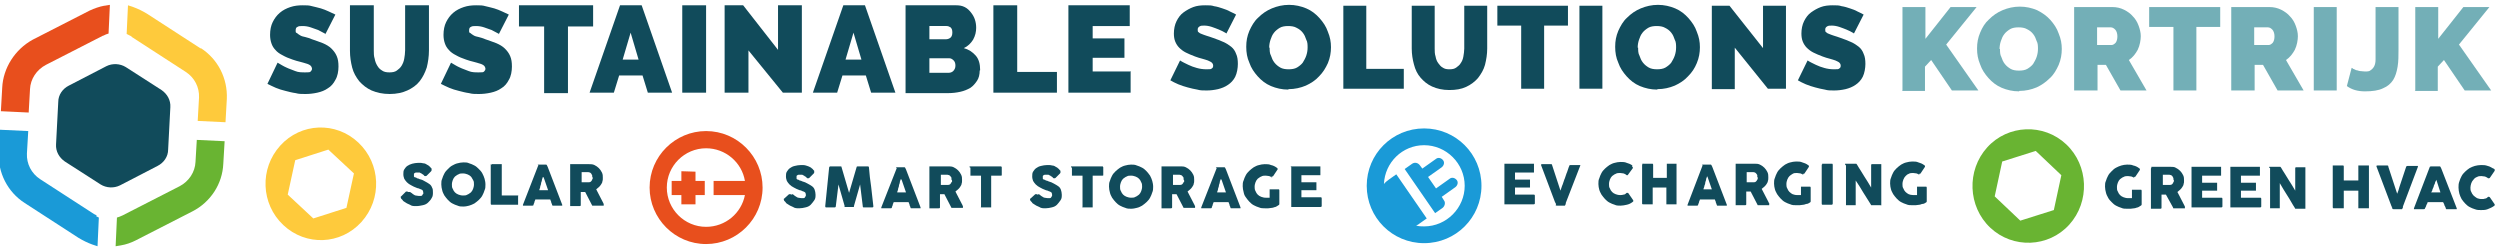 <?xml version="1.0" encoding="UTF-8"?>
<svg id="Laag_1" xmlns="http://www.w3.org/2000/svg" version="1.1" viewBox="0 0 566.5 56.5">
  <!-- Generator: Adobe Illustrator 29.5.0, SVG Export Plug-In . SVG Version: 2.1.0 Build 137)  -->
  <defs>
    <style>
      .st0 {
        fill: #feca3c;
      }

      .st1 {
        fill: #69b432;
      }

      .st2 {
        fill: #1a9ad7;
      }

      .st3 {
        fill: #73afb7;
      }

      .st4 {
        fill: #e84f1d;
      }

      .st5 {
        fill: #114b5b;
      }
    </style>
  </defs>
  <g>
    <path class="st5" d="M73.8,7.7c-.6-.3-1.1-.6-1.7-.9-.5-.2-1.1-.4-1.7-.6-.6-.2-1.2-.3-1.8-.3s-.9,0-1.2.2c-.3.1-.4.4-.4.8s0,.5.3.6c.2.2.4.3.7.5s.7.3,1.2.4c.5.1,1,.3,1.5.5.9.3,1.7.6,2.5.9.7.3,1.4.7,1.9,1.2.5.5.9,1,1.2,1.7.3.7.4,1.4.4,2.4s-.2,2.2-.7,3c-.4.8-1,1.5-1.7,1.9-.7.5-1.5.8-2.4,1s-1.8.3-2.7.3-1.5,0-2.2-.2c-.8-.1-1.5-.3-2.3-.5-.8-.2-1.5-.4-2.2-.7s-1.3-.6-1.9-.9l2.3-4.8c.7.4,1.3.8,2,1.1.6.3,1.3.5,2,.8s1.5.3,2.3.3,1,0,1.2-.2c.2-.2.3-.4.3-.6s-.1-.5-.3-.7c-.2-.2-.6-.4-1-.5-.4-.1-.9-.3-1.4-.4-.5-.1-1.1-.3-1.7-.5-.9-.3-1.6-.6-2.3-1-.6-.3-1.2-.7-1.6-1.2-.4-.4-.7-.9-.9-1.5-.2-.6-.3-1.2-.3-1.9,0-1.1.2-2.1.6-2.9.4-.8.9-1.5,1.6-2.1.7-.6,1.5-1,2.4-1.3.9-.3,1.8-.4,2.8-.4s1.4,0,2.1.2,1.4.3,2,.5c.6.2,1.2.4,1.8.7.6.3,1.1.5,1.5.7l-2.3,4.5Z"/>
    <path class="st5" d="M88.3,16.4c.6,0,1.2-.1,1.6-.4.4-.3.8-.6,1.1-1.1.3-.5.5-1,.6-1.6.1-.6.2-1.2.2-1.9V1.2h5.4v10.2c0,1.4-.2,2.7-.5,3.9-.4,1.2-.9,2.2-1.6,3.1-.7.9-1.7,1.6-2.8,2.1-1.1.5-2.4.8-4,.8s-2.9-.3-4.1-.8c-1.1-.5-2-1.2-2.8-2.1-.7-.9-1.3-1.9-1.6-3.1-.3-1.2-.5-2.4-.5-3.8V1.2h5.4v10.2c0,.7,0,1.3.2,1.9.1.6.3,1.1.6,1.6.3.5.6.8,1.1,1.1.4.3,1,.4,1.6.4Z"/>
    <path class="st5" d="M113.1,7.7c-.6-.3-1.1-.6-1.7-.9-.5-.2-1.1-.4-1.7-.6-.6-.2-1.2-.3-1.8-.3s-.9,0-1.2.2c-.3.1-.4.4-.4.8s0,.5.3.6c.2.2.4.3.7.5s.7.3,1.2.4c.5.1,1,.3,1.5.5.9.3,1.7.6,2.5.9.7.3,1.4.7,1.9,1.2.5.5.9,1,1.2,1.7s.4,1.4.4,2.4-.2,2.2-.7,3c-.4.8-1,1.5-1.7,1.9-.7.5-1.5.8-2.4,1s-1.8.3-2.7.3-1.5,0-2.2-.2c-.8-.1-1.5-.3-2.3-.5-.8-.2-1.5-.4-2.2-.7s-1.3-.6-1.9-.9l2.3-4.8c.7.4,1.3.8,2,1.1.6.3,1.3.5,2,.8s1.5.3,2.3.3,1,0,1.2-.2c.2-.2.3-.4.3-.6s-.1-.5-.3-.7c-.2-.2-.6-.4-1-.5-.4-.1-.9-.3-1.4-.4-.5-.1-1.1-.3-1.7-.5-.9-.3-1.6-.6-2.3-1-.6-.3-1.2-.7-1.6-1.2-.4-.4-.7-.9-.9-1.5-.2-.6-.3-1.2-.3-1.9,0-1.1.2-2.1.6-2.9s.9-1.5,1.6-2.1c.7-.6,1.5-1,2.4-1.3.9-.3,1.8-.4,2.8-.4s1.4,0,2.1.2,1.4.3,2,.5c.6.2,1.2.4,1.8.7.6.3,1.1.5,1.5.7l-2.3,4.5Z"/>
    <path class="st5" d="M134.4,6h-5.7v15.1h-5.4V6h-5.7V1.2h16.8v4.7Z"/>
    <path class="st5" d="M140.4,1.2h5l6.9,19.8h-5.5l-1.2-3.9h-5.3l-1.2,3.9h-5.5l6.9-19.8ZM144.7,13.5l-1.8-6.1-1.8,6.1h3.6Z"/>
    <path class="st5" d="M154.6,21V1.2h5.4v19.8h-5.4Z"/>
    <path class="st5" d="M169.6,11.3v9.7h-5.4V1.2h4.2l7.9,10.1V1.2h5.4v19.8h-4.3l-7.9-9.7Z"/>
    <path class="st5" d="M191,1.2h5l6.9,19.8h-5.5l-1.2-3.9h-5.3l-1.2,3.9h-5.5l6.9-19.8ZM195.2,13.5l-1.8-6.1-1.8,6.1h3.6Z"/>
    <path class="st5" d="M222,16c0,.9-.2,1.7-.6,2.3-.4.6-.9,1.2-1.5,1.6-.7.4-1.4.7-2.3.9-.9.2-1.8.3-2.7.3h-9.7V1.2h11.5c.7,0,1.3.1,1.9.4.6.3,1,.7,1.4,1.2.4.5.7,1,.9,1.6.2.6.3,1.2.3,1.9,0,.9-.2,1.8-.7,2.7-.5.8-1.2,1.5-2.1,1.9,1.1.3,2,.9,2.7,1.7.7.8,1,1.9,1,3.3ZM210.6,5.9v3h3.7c.4,0,.7-.1,1-.3s.5-.6.5-1.2-.1-.9-.4-1.2c-.3-.2-.6-.3-.9-.3h-3.9ZM216.5,14.9c0-.5-.1-.9-.4-1.2-.3-.3-.6-.5-1-.5h-4.5v3.3h4.3c.4,0,.8-.1,1.1-.4.3-.3.5-.7.5-1.2Z"/>
    <path class="st5" d="M225.1,21V1.2h5.4v15.1h9v4.7h-14.4Z"/>
    <path class="st5" d="M256.2,16.3v4.7h-14.1V1.2h13.9v4.7h-8.4v2.8h7.2v4.4h-7.2v3.1h8.7Z"/>
  </g>
  <g>
    <path class="st5" d="M277.8,7.5c-.5-.3-1.1-.6-1.6-.8-.5-.2-1-.4-1.6-.6-.6-.2-1.2-.3-1.7-.3s-.8,0-1.1.2-.4.4-.4.7,0,.5.2.6c.2.2.4.3.7.4.3.1.7.3,1.1.4.4.1.9.3,1.5.5.9.3,1.6.6,2.3.9.7.3,1.3.7,1.8,1.1.5.4.9,1,1.1,1.6.3.6.4,1.4.4,2.3s-.2,2.1-.6,2.9c-.4.8-1,1.4-1.6,1.8-.7.5-1.5.8-2.3,1-.9.2-1.7.3-2.6.3s-1.4,0-2.1-.2c-.7-.1-1.4-.3-2.2-.5-.7-.2-1.4-.4-2.1-.7-.7-.3-1.3-.6-1.8-.9l2.2-4.5c.6.4,1.3.7,1.9,1,.6.3,1.2.5,1.9.7.7.2,1.4.3,2.2.3s1,0,1.2-.2c.2-.1.3-.3.3-.6s-.1-.5-.3-.7c-.2-.2-.5-.3-.9-.5-.4-.1-.8-.3-1.3-.4-.5-.1-1-.3-1.6-.5-.8-.3-1.5-.6-2.1-.9s-1.1-.7-1.5-1.1c-.4-.4-.7-.9-.9-1.4-.2-.5-.3-1.1-.3-1.8,0-1,.2-2,.6-2.8.4-.8.9-1.5,1.6-2,.7-.5,1.4-.9,2.2-1.2.8-.3,1.7-.4,2.7-.4s1.4,0,2,.2c.7.1,1.3.3,1.9.5.6.2,1.2.4,1.7.7.5.2,1,.5,1.4.7l-2.2,4.3Z"/>
    <path class="st5" d="M291.9,20.3c-1.4,0-2.7-.3-3.9-.8-1.2-.5-2.2-1.3-3-2.2-.8-.9-1.5-1.9-1.9-3.1-.5-1.1-.7-2.3-.7-3.6s.2-2.4.7-3.6c.5-1.1,1.1-2.2,2-3,.9-.9,1.9-1.6,3.1-2.1,1.2-.5,2.5-.8,3.9-.8s2.7.3,3.9.8c1.2.5,2.2,1.3,3,2.2.8.9,1.5,1.9,1.9,3.1.5,1.2.7,2.3.7,3.5s-.2,2.4-.7,3.6c-.5,1.1-1.1,2.1-2,3-.8.9-1.9,1.6-3,2.1-1.2.5-2.5.8-3.9.8ZM287.7,10.8c0,.6,0,1.3.3,1.8.2.6.4,1.1.8,1.6.4.5.8.8,1.3,1.1.5.3,1.2.4,1.9.4s1.4-.1,1.9-.4,1-.7,1.3-1.1c.3-.5.6-1,.8-1.6.2-.6.3-1.2.3-1.8s0-1.3-.3-1.8c-.2-.6-.4-1.1-.8-1.6-.4-.5-.8-.8-1.4-1.1-.5-.3-1.2-.4-1.9-.4s-1.4.1-1.9.4c-.5.3-1,.7-1.3,1.1-.4.5-.6,1-.8,1.6-.2.6-.3,1.2-.3,1.8Z"/>
    <path class="st5" d="M304.4,20.2V1.3h5.2v14.3h8.5v4.5h-13.7Z"/>
    <path class="st5" d="M328.5,15.7c.6,0,1.1-.1,1.5-.4.4-.3.8-.6,1-1,.3-.4.5-.9.6-1.5.1-.6.2-1.2.2-1.8V1.3h5.2v9.7c0,1.3-.2,2.5-.5,3.7-.3,1.1-.9,2.1-1.6,3-.7.8-1.6,1.5-2.7,2-1.1.5-2.3.7-3.8.7s-2.8-.3-3.9-.8c-1.1-.5-1.9-1.2-2.6-2-.7-.8-1.2-1.8-1.5-3-.3-1.1-.5-2.3-.5-3.6V1.3h5.2v9.7c0,.6,0,1.2.2,1.8.1.6.3,1.1.6,1.5.3.4.6.8,1,1,.4.3.9.4,1.5.4Z"/>
    <path class="st5" d="M355.3,5.8h-5.4v14.3h-5.2V5.8h-5.4V1.3h16v4.5Z"/>
    <path class="st5" d="M357.9,20.2V1.3h5.2v18.8h-5.2Z"/>
    <path class="st5" d="M375.5,20.3c-1.4,0-2.7-.3-3.9-.8-1.2-.5-2.2-1.3-3-2.2-.8-.9-1.5-1.9-1.9-3.1-.5-1.1-.7-2.3-.7-3.6s.2-2.4.7-3.6c.5-1.1,1.1-2.2,2-3,.9-.9,1.9-1.6,3.1-2.1,1.2-.5,2.5-.8,3.9-.8s2.7.3,3.9.8c1.2.5,2.2,1.3,3,2.2.8.9,1.5,1.9,1.9,3.1.5,1.2.7,2.3.7,3.5s-.2,2.4-.7,3.6-1.1,2.1-2,3c-.8.9-1.9,1.6-3,2.1-1.2.5-2.5.8-3.9.8ZM371.2,10.8c0,.6,0,1.3.3,1.8.2.6.4,1.1.8,1.6.4.5.8.8,1.3,1.1.5.3,1.2.4,1.9.4s1.4-.1,1.9-.4,1-.7,1.3-1.1c.3-.5.6-1,.8-1.6.2-.6.3-1.2.3-1.8s0-1.3-.3-1.8c-.2-.6-.4-1.1-.8-1.6-.4-.5-.8-.8-1.4-1.1-.5-.3-1.2-.4-1.9-.4s-1.4.1-1.9.4c-.5.3-1,.7-1.3,1.1-.4.5-.6,1-.8,1.6-.2.6-.3,1.2-.3,1.8Z"/>
    <path class="st5" d="M393.1,10.9v9.3h-5.2V1.3h4l7.6,9.6V1.3h5.2v18.8h-4.1l-7.5-9.3Z"/>
    <path class="st5" d="M420,7.5c-.5-.3-1.1-.6-1.6-.8-.5-.2-1-.4-1.6-.6-.6-.2-1.2-.3-1.7-.3s-.8,0-1.1.2-.4.4-.4.7,0,.5.2.6c.2.2.4.3.7.4.3.1.7.3,1.1.4.4.1.9.3,1.5.5.9.3,1.6.6,2.3.9.7.3,1.3.7,1.8,1.1.5.4.9,1,1.1,1.6.3.6.4,1.4.4,2.3s-.2,2.1-.6,2.9c-.4.8-1,1.4-1.6,1.8-.7.5-1.5.8-2.3,1-.9.2-1.7.3-2.6.3s-1.4,0-2.1-.2c-.7-.1-1.4-.3-2.2-.5-.7-.2-1.4-.4-2.1-.7s-1.3-.6-1.8-.9l2.2-4.5c.6.4,1.3.7,1.9,1,.6.3,1.2.5,1.9.7.7.2,1.4.3,2.2.3s1,0,1.2-.2c.2-.1.3-.3.3-.6s-.1-.5-.3-.7c-.2-.2-.5-.3-.9-.5-.4-.1-.8-.3-1.3-.4-.5-.1-1-.3-1.6-.5-.8-.3-1.5-.6-2.1-.9s-1.1-.7-1.5-1.1c-.4-.4-.7-.9-.9-1.4-.2-.5-.3-1.1-.3-1.8,0-1,.2-2,.6-2.8.4-.8.9-1.5,1.6-2,.7-.5,1.4-.9,2.2-1.2.8-.3,1.7-.4,2.7-.4s1.4,0,2,.2c.7.1,1.3.3,1.9.5.6.2,1.2.4,1.7.7.5.2,1,.5,1.4.7l-2.2,4.3Z"/>
  </g>
  <g>
    <path class="st3" d="M431.1,20.5V1.6h5.2v7.2l5.7-7.2h5.9l-6.9,8.5,7.3,10.4h-6l-4.7-6.9-1.4,1.5v5.5h-5.2Z"/>
    <path class="st3" d="M457.5,20.7c-1.4,0-2.7-.3-3.9-.8-1.2-.5-2.2-1.3-3-2.2-.8-.9-1.5-1.9-1.9-3.1-.5-1.2-.7-2.3-.7-3.6s.2-2.4.7-3.6c.5-1.2,1.1-2.2,2-3,.9-.9,1.9-1.6,3.1-2.1,1.2-.5,2.5-.8,3.9-.8s2.7.3,3.9.8c1.2.6,2.2,1.3,3,2.2.8.9,1.5,1.9,1.9,3.1.5,1.2.7,2.3.7,3.5s-.2,2.4-.7,3.6c-.5,1.1-1.1,2.2-2,3-.9.9-1.9,1.6-3,2.1-1.2.5-2.5.8-3.9.8ZM453.2,11.1c0,.6,0,1.3.3,1.8.2.6.4,1.1.8,1.6.4.5.8.8,1.3,1.1.5.3,1.2.4,1.9.4s1.4-.1,1.9-.4c.5-.3,1-.7,1.3-1.1.3-.5.6-1,.8-1.6.2-.6.3-1.2.3-1.8s0-1.3-.3-1.8c-.2-.6-.4-1.1-.8-1.6-.4-.5-.8-.8-1.4-1.1-.5-.3-1.2-.4-1.9-.4s-1.4.1-1.9.4c-.5.3-1,.7-1.3,1.1-.4.5-.6,1-.8,1.6-.2.6-.3,1.2-.3,1.8Z"/>
    <path class="st3" d="M470,20.5V1.6h8.7c.9,0,1.8.2,2.6.6.8.4,1.5.9,2,1.5.6.6,1,1.3,1.3,2.1.3.8.5,1.6.5,2.4s-.2,2.1-.7,3.1c-.5.9-1.1,1.7-2,2.3l4,6.9h-5.9l-3.3-5.8h-1.9v5.8h-5.2ZM475.2,10.2h3.3c.3,0,.6-.2.9-.5.3-.4.4-.9.4-1.5s-.2-1.2-.5-1.5c-.3-.3-.6-.5-1-.5h-3.1v4Z"/>
    <path class="st3" d="M503.1,6.1h-5.4v14.4h-5.2V6.1h-5.5V1.6h16.1v4.5Z"/>
    <path class="st3" d="M505.6,20.5V1.6h8.7c.9,0,1.8.2,2.6.6.8.4,1.5.9,2,1.5.6.6,1,1.3,1.3,2.1.3.8.5,1.6.5,2.4s-.2,2.1-.7,3.1c-.5.9-1.1,1.7-2,2.3l4,6.9h-5.9l-3.3-5.8h-1.9v5.8h-5.2ZM510.8,10.2h3.3c.3,0,.6-.2.9-.5.3-.4.4-.9.4-1.5s-.2-1.2-.5-1.5-.6-.5-1-.5h-3.1v4Z"/>
    <path class="st3" d="M524.3,20.5V1.6h5.2v18.9h-5.2Z"/>
    <path class="st3" d="M532.9,15.4c0,0,.2,0,.3.2.2,0,.4.2.7.3.3,0,.6.2.9.2.3,0,.7.1,1.1.1.5,0,1,0,1.3-.3.3-.2.6-.5.8-.9.2-.4.3-.9.3-1.5,0-.6,0-1.4,0-2.3V1.6h5.2v9.6c0,1.4,0,2.7-.2,3.9-.2,1.2-.5,2.2-1,3-.5.8-1.3,1.5-2.3,1.9-1,.5-2.4.7-4.1.7s-3-.4-4.1-1.2l1.1-4.2Z"/>
    <path class="st3" d="M547.3,20.5V1.6h5.2v7.2l5.7-7.2h5.9l-6.9,8.5,7.3,10.4h-6l-4.7-6.9-1.4,1.5v5.5h-5.2Z"/>
  </g>
  <path class="st5" d="M35.7,37.6l-8.5,4.4c-1.4.7-3.1.6-4.4-.2l-8.1-5.2c-1.3-.9-2.1-2.3-2-3.9l.5-9.6c0-1.6,1-3,2.4-3.7l8.5-4.4c1.4-.7,3.1-.6,4.4.2l8.1,5.2c1.3.9,2.1,2.3,2,3.9l-.5,9.6c0,1.6-1,3-2.4,3.7Z"/>
  <path class="st0" d="M45.5,11l-12.2-7.9c-1-.6-2-1.1-3.1-1.5l-1.2-.4-.3,6.5.6.3c.2.1.5.2.6.4l12.2,7.9c2,1.3,3.1,3.5,3,5.8l-.3,5.3,6.3.3.3-5.3c.2-4.6-2-9-5.9-11.5Z"/>
  <path class="st1" d="M44.6,31.6l-.3,5.1c-.1,2.3-1.5,4.4-3.6,5.5l-12.9,6.6c-.2.1-.5.2-.7.3l-.6.2-.3,6.5,1.2-.2c1.2-.2,2.3-.6,3.3-1.1l12.9-6.6c4.1-2.1,6.8-6.2,7-10.8l.3-5.1-6.3-.3Z"/>
  <path class="st4" d="M23.6,1.3c-1.1.2-2.2.6-3.3,1.1l-12.9,6.6C3.4,11.2.7,15.4.5,19.9l-.3,5.3,6.3.3.3-5.3c.1-2.3,1.5-4.4,3.6-5.5l12.9-6.6c.2,0,.4-.2.7-.3l.6-.2.3-6.5-1.2.2Z"/>
  <path class="st2" d="M21.9,48.8c-.2-.1-.4-.2-.6-.3l-12.2-7.9c-2-1.3-3.1-3.5-3-5.8l.3-5.1L0,29.4l-.3,5.1c-.2,4.6,2,9,5.9,11.5l12.2,7.9c1,.6,2,1.1,3.1,1.5l1.2.4.3-6.5-.6-.3Z"/>
  <path class="st5" d="M340.9,37.3c0,0,0-.2,0-.2,0,0,.1,0,.2,0h6.3c0,0,.2,0,.2,0,0,0,0,.1,0,.2v1.6c0,0,0,.1,0,.2,0,0-.1,0-.2,0h-4.1s0,1.6,0,1.6h3.2c0,0,.1,0,.2,0,0,0,0,.1,0,.2v1.4c0,0,0,.1,0,.2,0,0-.1,0-.2,0h-3.2s0,1.6,0,1.6h4.2c.2,0,.3,0,.3.3v1.6s0,0,0,.1c0,.1-.1.2-.3.2h-6.4c0,0-.2,0-.2,0,0,0,0-.1,0-.2v-8.8Z"/>
  <path class="st5" d="M352.6,46.3c0,0,0-.2-.1-.2,0,0,0-.2-.1-.2l-3.2-8.5s0,0,0,0c0,0,0,0,0,0,0-.1,0-.2.2-.2h2c.2,0,.3,0,.3.2l1.9,5.8c.2-.5.3-1,.5-1.4.2-.5.3-1,.5-1.4.2-.5.3-1,.5-1.4.2-.5.3-1,.5-1.4,0-.2.2-.2.3-.2h2c0,0,.2,0,.2,0,0,0,0,0,0,.1s0,0,0,0h0s-3.3,8.5-3.3,8.5c0,0,0,.1,0,.2,0,0,0,.1-.1.2,0,0,0,.1-.1.2,0,0-.1,0-.2,0h-1.6c-.1,0-.2,0-.3-.1Z"/>
  <path class="st5" d="M369.8,37.7c0,0,.1,0,.2.2,0,0,0,.1,0,.2l-1.1,1.5c0,0,0,.1-.1.1,0,0-.1,0-.2,0-.2-.2-.4-.3-.7-.4-.2,0-.5-.1-.8-.1s-.7,0-1,.2c-.3.1-.5.3-.8.5-.2.2-.4.5-.5.8-.1.3-.2.6-.2,1s0,.7.2,1c.1.3.3.6.5.8.2.2.5.4.8.5.3.1.6.2,1,.2.3,0,.5,0,.8-.1.3,0,.5-.2.7-.4,0,0,.1,0,.2,0s.1,0,.2.1l1.1,1.6c0,0,0,.2,0,.2,0,0,0,.1-.2.2-.4.3-.8.5-1.3.6-.5.1-.9.2-1.4.2s-.9,0-1.3-.2c-.4-.1-.8-.3-1.2-.5-.4-.2-.7-.5-1-.8-.3-.3-.5-.6-.8-1-.2-.4-.4-.7-.5-1.1-.1-.4-.2-.8-.2-1.3s0-.9.2-1.3c.1-.4.3-.8.5-1.2.2-.4.5-.7.8-1,.3-.3.6-.5,1-.8.4-.2.7-.4,1.2-.5.4-.1.8-.2,1.3-.2.5,0,1,0,1.4.2.4.1.9.3,1.3.6Z"/>
  <path class="st5" d="M372.2,37.3c0,0,0-.1,0-.2s.1,0,.2,0h1.9c0,0,.1,0,.2,0,0,0,.1.1.1.2v3s3.1,0,3.1,0v-3c0,0,0-.1,0-.2,0,0,.1,0,.2,0h1.8c0,0,.2,0,.2,0,0,0,0,.1,0,.2v8.8c0,0,0,.2,0,.2,0,0-.1,0-.2,0h-1.9c0,0-.2,0-.2,0,0,0,0-.1,0-.2v-3.6s-3.1,0-3.1,0v3.6c0,0,0,.2,0,.2,0,0-.1,0-.2,0h-1.9c-.2,0-.3,0-.3-.2v-8.9Z"/>
  <path class="st5" d="M385.7,37.3s0,0,0,0c0,0,0,0,0,0,0,0,0,0,.1,0,0,0,0,0,.1,0h1.6c0,0,.1,0,.2,0,0,0,0,0,.1.1l.2.4,3.3,8.6c0,0,0,.2,0,.2,0,0-.1,0-.2,0h-1.8c0,0-.2,0-.2,0,0,0,0,0-.1-.2,0-.2-.2-.4-.2-.6,0-.2-.2-.4-.2-.6h-3.4c0,.2-.2.4-.2.6,0,.2-.2.4-.2.6,0,.2-.2.2-.3.2h-1.9c0,0-.1,0-.2,0,0,0,0-.1,0-.2l3.4-8.9ZM386.8,40c0,.2-.2.4-.2.7,0,.2-.2.5-.2.8,0,.3-.2.5-.2.7,0,.2-.2.5-.2.7h1.9s-1-2.9-1-2.9Z"/>
  <path class="st5" d="M393.3,37.3c0,0,0-.2,0-.2,0,0,.1,0,.2,0h4.1c.4,0,.8,0,1.2.2.4.2.7.4,1,.7.3.3.5.6.7,1,.2.4.2.8.2,1.2,0,.3,0,.6-.1.8,0,.3-.2.5-.3.7-.1.2-.3.4-.5.6-.2.2-.4.3-.6.5l1.6,3.1c0,0,0,.1.1.2s0,.1,0,.2,0,.1,0,.2c0,0-.1,0-.2,0h-2.2c0,0-.1,0-.2,0,0,0,0,0-.1-.2l-1.5-2.9h-1s0,2.8,0,2.8c0,.2,0,.3-.3.3h-1.9c0,0-.2,0-.2,0,0,0,0-.1,0-.2v-8.8ZM398.2,40.1c0-.1,0-.3,0-.4s-.1-.2-.2-.3c0-.1-.2-.2-.3-.3-.1,0-.2-.1-.4-.1-.1,0-.2,0-.3,0-.1,0-.2,0-.3,0h-.9s0,2.3,0,2.3h1.2c0,0,.1,0,.2,0s.1,0,.2,0c.1,0,.3,0,.4-.1.1,0,.2-.2.3-.3,0-.1.1-.2.2-.3,0-.1,0-.3,0-.4Z"/>
  <path class="st5" d="M408.7,39.7c-.2-.2-.4-.3-.7-.4-.2,0-.5-.1-.8-.1-.4,0-.7,0-1,.2s-.5.3-.7.5c-.2.2-.4.5-.5.8-.1.3-.2.6-.2,1,0,.3,0,.7.2,1,.1.3.3.6.5.8.2.2.5.4.7.5.3.1.6.2,1,.2s.3,0,.4,0,.3,0,.5,0v-1.7c0,0,0-.1,0-.2,0,0,.1,0,.2,0h1.7c0,0,.1,0,.2,0,0,0,.1.1.1.2v3.1c0,.1,0,.2-.2.3-.2.1-.4.3-.7.3-.2,0-.5.2-.8.2-.3,0-.5.1-.8.1-.3,0-.5,0-.8,0-.4,0-.9,0-1.3-.2-.4-.1-.8-.3-1.2-.5-.4-.2-.7-.5-1-.8-.3-.3-.5-.6-.8-1-.2-.4-.4-.7-.5-1.1-.1-.4-.2-.8-.2-1.3,0-.4,0-.9.2-1.3.1-.4.3-.8.5-1.2.2-.4.5-.7.8-1,.3-.3.6-.5,1-.8.4-.2.7-.4,1.2-.5.4-.1.8-.2,1.3-.2.5,0,1,0,1.4.2.4.1.9.3,1.3.6,0,0,.1,0,.2.2,0,0,0,.1,0,.2l-1,1.5c0,0-.1.1-.2.1,0,0-.1,0-.2,0Z"/>
  <path class="st5" d="M412.9,37.3c0,0,0-.1,0-.2,0,0,.1,0,.2,0h1.9c0,0,.1,0,.2,0,0,0,.1.1.1.2v8.8c0,.2-.1.3-.3.3h-1.9c-.2,0-.3,0-.3-.3v-8.8Z"/>
  <path class="st5" d="M418.1,37.3c0,0,0-.1,0-.2,0,0,.1,0,.2,0h2.1c0,0,.1,0,.2,0,0,0,.1,0,.2.2.5.9,1.1,1.7,1.6,2.6.5.8,1.1,1.7,1.6,2.6v-5.1c0,0,0-.1.1-.2,0,0,.1,0,.2,0h1.8c0,0,.2,0,.2,0,0,0,0,.1,0,.2v8.9c0,0,0,.1,0,.2s-.1,0-.2,0h-2c0,0-.1,0-.1,0,0,0,0,0-.1-.2-.6-.9-1.1-1.8-1.7-2.7-.5-.9-1.1-1.8-1.7-2.7v5.4c0,0,0,.2,0,.2,0,0-.1,0-.2,0h-1.8c0,0-.2,0-.2,0,0,0,0-.1,0-.2v-8.8Z"/>
  <path class="st5" d="M435,39.7c-.2-.2-.4-.3-.7-.4-.2,0-.5-.1-.8-.1s-.7,0-1,.2c-.3.1-.5.3-.7.5-.2.2-.4.5-.5.8-.1.3-.2.6-.2,1s0,.7.2,1c.1.3.3.6.5.8.2.2.5.4.7.5s.6.2,1,.2c.1,0,.3,0,.4,0s.3,0,.5,0v-1.7c0,0,0-.1,0-.2,0,0,.1,0,.2,0h1.7c0,0,.1,0,.2,0,0,0,.1.1.1.2v3.1c0,.1,0,.2-.2.3-.2.1-.4.3-.7.3s-.5.2-.8.2c-.3,0-.5.1-.8.1-.3,0-.5,0-.8,0-.4,0-.9,0-1.3-.2-.4-.1-.8-.3-1.2-.5-.4-.2-.7-.5-1-.8-.3-.3-.5-.6-.8-1-.2-.4-.4-.7-.5-1.1-.1-.4-.2-.8-.2-1.3,0-.4,0-.9.2-1.3.1-.4.3-.8.5-1.2.2-.4.5-.7.8-1,.3-.3.6-.5,1-.8.4-.2.7-.4,1.2-.5.4-.1.8-.2,1.3-.2.5,0,1,0,1.4.2.4.1.9.3,1.3.6,0,0,.1,0,.2.2,0,0,0,.1,0,.2l-1,1.5c0,0-.1.1-.2.1,0,0-.1,0-.2,0Z"/>
  <g>
    <path class="st2" d="M322.7,29.1c-7.2,0-13,5.8-13,13,0,7.2,5.8,13,13,13,7.2,0,13-5.8,13-13,0-7.2-5.8-13-13-13ZM322.7,51.3c-.6,0-1.2,0-1.8-.2.2-.1.5-.2.7-.4l1.7-1.2-6.9-10-1.7,1.2c-.4.3-.8.6-1.1,1,.2-4.9,4.2-8.8,9.1-8.8,5,0,9.2,4.1,9.2,9.2,0,5-4.1,9.2-9.2,9.2Z"/>
    <path class="st2" d="M328.5,40.5l-3.1,2.2-1.8-2.6,3.1-2.2c.5-.4.7-1.1.3-1.6s-1.1-.7-1.6-.3l-3.1,2.2-.6-.8c-.4-.5-1.1-.7-1.7-.3l-1.7,1.2,6.9,10,1.7-1.2c.5-.4.7-1.2.3-1.7l-.5-.8,3.1-2.2c.5-.4.7-1.1.3-1.6s-1.1-.7-1.6-.3Z"/>
  </g>
  <path class="st5" d="M179.6,44c0,0,.2.1.3.2.1.1.2.2.4.3.2.1.4.3.6.3.2,0,.4.1.7.1s.4,0,.5,0c.1,0,.3-.1.3-.2,0,0,.1-.2.2-.3,0-.1,0-.2,0-.3,0-.1,0-.2-.1-.4,0-.1-.2-.2-.4-.3-.1,0-.3-.1-.5-.2s-.3-.1-.4-.1c-.5-.2-1-.4-1.3-.6-.4-.2-.7-.4-1-.7-.3-.3-.4-.5-.6-.8-.1-.3-.2-.6-.2-1s0-.8.2-1.1c.2-.3.4-.6.7-.8.3-.2.6-.4,1.1-.5.4-.1.9-.2,1.4-.2.4,0,.8,0,1.1.1s.7.2,1,.4c.1,0,.3.2.4.3.1,0,.2.2.3.3,0,0,.2.2.2.2,0,0,0,.1,0,.2s0,.1,0,.2c0,0,0,.1-.1.2l-1,1c0,0-.1.1-.2.1s-.1,0-.2,0c0,0-.1,0-.2-.1h0c0-.1-.2-.2-.3-.3-.1,0-.2-.1-.3-.2-.1,0-.2-.1-.4-.2-.1,0-.3,0-.4,0s-.3,0-.4,0c-.1,0-.2,0-.3.1,0,0-.2.1-.2.2,0,0,0,.2,0,.3s0,.2,0,.3c0,0,.1.2.3.2.1,0,.3.1.4.2.2,0,.4.1.6.2.4.1.9.3,1.2.5.4.2.7.4,1,.6.3.2.5.5.6.8s.2.7.2,1.1c0,.5,0,.9-.3,1.3s-.5.7-.8,1c-.3.3-.7.5-1.2.6-.4.1-.9.2-1.4.2-.5,0-1,0-1.4-.3-.5-.2-.9-.4-1.3-.7-.2-.1-.3-.2-.4-.4-.1-.1-.2-.2-.3-.3h0s0,0,0,0c0,0,0,0,0,0,0,0,0,0,0,0s0,0,0,0c0-.1-.1-.2-.1-.3s0-.2.1-.2l1.1-1c0,0,.2,0,.2,0s0,0,.1,0,0,0,.2.1Z"/>
  <path class="st5" d="M188,37.9c0,0,0-.1,0-.2,0,0,.1,0,.2,0h2.2c.2,0,.3,0,.3.2l1.7,5.8,1.7-5.8c0-.2.2-.2.3-.2h2.2c0,0,.1,0,.2,0,0,0,0,.1.1.2.1,1.5.3,3,.5,4.4.2,1.5.3,2.9.5,4.4h0c0,.2,0,.3-.3.3h-1.8c-.2,0-.3,0-.3-.3l-.6-4.9-1.4,4.9s0,0,0,.2c0,0-.1,0-.2,0h-1.7c0,0-.1,0-.2,0s0-.1,0-.2l-1.4-4.9-.6,4.9c0,.2-.1.3-.3.3h-1.8c-.2,0-.3,0-.3-.3l.9-8.9Z"/>
  <path class="st5" d="M203,37.9s0,0,0,0,0,0,0,0,0,0,.1,0c0,0,0,0,.1,0h1.6c0,0,.1,0,.2,0,0,0,0,0,.1.1l.2.4,3.3,8.6c0,0,0,.2,0,.2,0,0-.1,0-.2,0h-1.8c0,0-.2,0-.2,0,0,0,0,0-.1-.2,0-.2-.2-.4-.2-.6,0-.2-.2-.4-.2-.6h-3.4c0,.2-.2.4-.2.6s-.2.4-.2.6c0,.2-.2.2-.3.2h-1.9c0,0-.1,0-.2,0,0,0,0-.1,0-.2l3.5-8.9ZM204.1,40.6c0,.2-.2.4-.2.7,0,.3-.2.5-.2.8,0,.3-.2.5-.2.8,0,.2-.2.5-.2.7h2s-1-2.9-1-2.9Z"/>
  <path class="st5" d="M210.6,37.9c0,0,0-.2,0-.2,0,0,.1,0,.2,0h4.1c.4,0,.8,0,1.2.2.4.2.7.4,1,.7.3.3.5.6.7,1,.2.4.2.8.2,1.2,0,.3,0,.6-.1.8,0,.3-.2.5-.3.7-.1.2-.3.4-.5.6-.2.2-.4.3-.6.5l1.6,3.1c0,0,0,.1.1.2,0,0,0,.2,0,.2s0,.1,0,.2c0,0-.1,0-.2,0h-2.2c0,0-.1,0-.2,0,0,0,0,0-.1-.2l-1.5-2.9h-1s0,2.9,0,2.9c0,.2,0,.3-.3.3h-1.9c0,0-.2,0-.2,0,0,0,0-.1,0-.2v-8.9ZM215.6,40.7c0-.1,0-.3,0-.4,0-.1-.1-.2-.2-.3,0-.1-.2-.2-.3-.3-.1,0-.3-.1-.4-.1-.1,0-.2,0-.3,0-.1,0-.2,0-.3,0h-.9s0,2.3,0,2.3h1.2c0,0,.1,0,.2,0,0,0,.1,0,.2,0,.1,0,.3,0,.4-.1.1,0,.2-.2.3-.3,0-.1.1-.2.2-.3s0-.3,0-.4Z"/>
  <path class="st5" d="M219.7,37.9c0,0,0-.2,0-.2,0,0,.1,0,.2,0h6.8c0,0,.1,0,.2,0,0,0,0,.1.1.2v1.6c0,0,0,.1,0,.2s-.1.1-.2.1h-2.2s0,7,0,7c0,0,0,.1,0,.2,0,0-.1,0-.2,0h-1.9c0,0-.1,0-.2,0s0-.1,0-.2v-7s-2.2,0-2.2,0c0,0-.2,0-.2,0,0,0,0-.1,0-.2v-1.6Z"/>
  <path class="st5" d="M235.4,44c0,0,.2.1.3.2.1.1.2.2.4.3.2.1.4.3.6.3.2,0,.4.1.7.1.2,0,.4,0,.5,0,.1,0,.3-.1.3-.2,0,0,.1-.2.2-.3,0-.1,0-.2,0-.3s0-.2-.1-.4c0-.1-.2-.2-.4-.3-.1,0-.3-.1-.5-.2-.2,0-.3-.1-.4-.1-.5-.2-1-.4-1.3-.6-.4-.2-.7-.4-1-.7-.3-.3-.4-.5-.6-.8-.1-.3-.2-.6-.2-1s0-.8.2-1.1c.2-.3.4-.6.7-.8.3-.2.6-.4,1.1-.5.4-.1.9-.2,1.4-.2.4,0,.8,0,1.1.1.4,0,.7.2,1,.4.1,0,.3.2.4.3.1,0,.2.2.3.3,0,0,.2.2.2.2,0,0,0,.1,0,.2s0,.1,0,.2c0,0,0,.1-.1.2l-1,1c0,0-.1.1-.2.1s-.1,0-.2,0c0,0-.1,0-.2-.1h0c0-.1-.2-.2-.3-.3-.1,0-.2-.1-.3-.2-.1,0-.2-.1-.4-.2-.1,0-.3,0-.4,0s-.3,0-.4,0c-.1,0-.2,0-.3.1,0,0-.2.1-.2.2,0,0,0,.2,0,.3,0,.1,0,.2,0,.3,0,0,.1.2.3.2.1,0,.3.1.4.2.2,0,.4.1.6.2.4.1.9.3,1.2.5.4.2.7.4,1,.6.3.2.5.5.6.8s.2.7.2,1.1c0,.5,0,.9-.3,1.3s-.5.7-.8,1c-.3.3-.7.5-1.2.6-.4.1-.9.2-1.4.2-.5,0-1,0-1.4-.3-.5-.2-.9-.4-1.3-.7-.2-.1-.3-.2-.4-.4-.1-.1-.2-.2-.3-.3h0s0,0,0,0c0,0,0,0,0,0,0,0,0,0,0,0s0,0,0,0c0-.1-.1-.2-.1-.3s0-.2.1-.2l1.1-1c0,0,.2,0,.2,0s0,0,.1,0,0,0,.2.1Z"/>
  <path class="st5" d="M242.7,37.9c0,0,0-.2,0-.2,0,0,.1,0,.2,0h6.8c0,0,.1,0,.2,0,0,0,0,.1.1.2v1.6c0,0,0,.1,0,.2s-.1.1-.2.1h-2.2s0,7,0,7c0,0,0,.1,0,.2,0,0-.1,0-.2,0h-1.9c0,0-.1,0-.2,0s0-.1,0-.2v-7s-2.2,0-2.2,0c0,0-.2,0-.2,0,0,0,0-.1,0-.2v-1.6Z"/>
  <path class="st5" d="M251.3,42.3c0-.4,0-.9.2-1.3.1-.4.3-.8.5-1.2.2-.4.5-.7.8-1,.3-.3.6-.5,1-.8.4-.2.7-.4,1.2-.5.4-.1.8-.2,1.3-.2.4,0,.9,0,1.3.2.4.1.8.3,1.2.5.4.2.7.5,1,.8.3.3.5.6.8,1,.2.4.4.8.5,1.2.1.4.2.8.2,1.3,0,.4,0,.9-.2,1.3-.1.4-.3.8-.5,1.2-.2.4-.5.7-.8,1-.3.3-.6.5-1,.8-.4.2-.7.4-1.2.5-.4.1-.8.2-1.3.2-.4,0-.9,0-1.3-.2-.4-.1-.8-.3-1.2-.5-.4-.2-.7-.5-1-.8-.3-.3-.5-.6-.8-1-.2-.4-.4-.7-.5-1.2-.1-.4-.2-.8-.2-1.3ZM253.8,42.3c0,.4,0,.7.2,1,.1.3.3.6.5.8.2.2.5.4.8.5.3.1.6.2,1,.2s.7,0,1-.2c.3-.1.5-.3.8-.5.2-.2.4-.5.5-.8.1-.3.2-.6.2-1,0-.3,0-.7-.2-1-.1-.3-.3-.6-.5-.8-.2-.2-.5-.4-.8-.5-.3-.1-.6-.2-1-.2-.4,0-.7,0-1,.2-.3.1-.5.3-.8.5-.2.2-.4.5-.5.8-.1.3-.2.6-.2,1Z"/>
  <path class="st5" d="M263.2,37.9c0,0,0-.2,0-.2,0,0,.1,0,.2,0h4.1c.4,0,.8,0,1.2.2.4.2.7.4,1,.7.3.3.5.6.7,1,.2.4.2.8.2,1.2,0,.3,0,.6-.1.8,0,.3-.2.5-.3.7-.1.2-.3.4-.5.6-.2.2-.4.3-.6.5l1.6,3.1c0,0,0,.1.1.2,0,0,0,.2,0,.2s0,.1,0,.2c0,0-.1,0-.2,0h-2.2c0,0-.1,0-.2,0,0,0,0,0-.1-.2l-1.5-2.9h-1s0,2.9,0,2.9c0,.2,0,.3-.3.3h-1.9c0,0-.2,0-.2,0,0,0,0-.1,0-.2v-8.9ZM268.2,40.7c0-.1,0-.3,0-.4,0-.1-.1-.2-.2-.3,0-.1-.2-.2-.3-.3-.1,0-.3-.1-.4-.1-.1,0-.2,0-.3,0-.1,0-.2,0-.3,0h-.9s0,2.3,0,2.3h1.2c0,0,.1,0,.2,0,0,0,.1,0,.2,0,.1,0,.3,0,.4-.1.1,0,.2-.2.3-.3,0-.1.1-.2.2-.3s0-.3,0-.4Z"/>
  <path class="st5" d="M275.5,37.9s0,0,0,0,0,0,0,0,0,0,.1,0c0,0,0,0,.1,0h1.6c0,0,.1,0,.2,0,0,0,0,0,.1.1l.2.4,3.3,8.6c0,0,0,.2,0,.2,0,0-.1,0-.2,0h-1.8c0,0-.2,0-.2,0,0,0,0,0-.1-.2,0-.2-.2-.4-.2-.6s-.2-.4-.2-.6h-3.4c0,.2-.2.4-.2.6s-.2.4-.2.6c0,.2-.2.2-.3.2h-1.9c0,0-.1,0-.2,0,0,0,0-.1,0-.2l3.5-8.9ZM276.6,40.6c0,.2-.2.4-.2.7s-.2.5-.2.8c0,.3-.2.5-.2.8,0,.2-.2.5-.2.7h2s-1-2.9-1-2.9Z"/>
  <path class="st5" d="M288.3,40.3c-.2-.2-.4-.3-.7-.4-.2,0-.5-.1-.8-.1s-.7,0-1,.2c-.3.1-.5.3-.8.5-.2.2-.4.5-.5.8-.1.3-.2.6-.2,1,0,.3,0,.7.2,1,.1.3.3.6.5.8.2.2.5.4.8.5.3.1.6.2,1,.2.1,0,.3,0,.4,0,.1,0,.3,0,.5,0v-1.7c0,0,0-.1,0-.2,0,0,.1,0,.2,0h1.7c0,0,.1,0,.2,0,0,0,.1.1.1.2v3.1c0,.1,0,.2-.2.3-.2.1-.4.3-.7.4-.2,0-.5.2-.8.2-.3,0-.5.1-.8.1-.3,0-.5,0-.8,0-.4,0-.9,0-1.3-.2-.4-.1-.8-.3-1.2-.5-.4-.2-.7-.5-1-.8-.3-.3-.5-.6-.8-1s-.4-.7-.5-1.2c-.1-.4-.2-.8-.2-1.3s0-.9.2-1.3c.1-.4.3-.8.5-1.2.2-.4.5-.7.8-1,.3-.3.6-.5,1-.8.4-.2.7-.4,1.2-.5.4-.1.8-.2,1.3-.2.5,0,1,0,1.4.2.5.1.9.3,1.3.6,0,0,.1,0,.2.2s0,.1,0,.2l-1,1.5c0,0-.1.1-.2.1s-.1,0-.2,0Z"/>
  <path class="st5" d="M292.5,37.9c0,0,0-.2,0-.2,0,0,.1,0,.2,0h6.3c0,0,.2,0,.2,0,0,0,0,.1,0,.2v1.6c0,0,0,.1,0,.2,0,0-.1,0-.2,0h-4.1s0,1.6,0,1.6h3.2c0,0,.1,0,.2,0,0,0,0,.1,0,.2v1.4c0,0,0,.1,0,.2,0,0-.1,0-.2,0h-3.2s0,1.6,0,1.6h4.3c.2,0,.3,0,.3.3v1.6s0,0,0,.1c0,.1-.1.2-.3.2h-6.4c0,0-.2,0-.2,0,0,0,0-.1,0-.2v-8.9Z"/>
  <g>
    <path class="st4" d="M160,29.7c-7,0-12.8,5.7-12.8,12.8,0,7,5.7,12.8,12.8,12.8,7,0,12.8-5.7,12.8-12.8,0-7-5.7-12.8-12.8-12.8ZM160,51.4c-4.9,0-8.9-4-8.9-8.9,0-4.9,4-8.9,8.9-8.9,4.4,0,8.1,3.2,8.8,7.4h-7.1s0,3.2,0,3.2h7.1c-.8,4.1-4.4,7.2-8.8,7.2Z"/>
    <polygon class="st4" points="157.6 38.9 154.4 38.8 154.4 41 152.2 41 152.2 44.2 154.4 44.2 154.4 46.3 157.6 46.3 157.6 44.2 159.7 44.2 159.7 41 157.6 41 157.6 38.9"/>
  </g>
  <path class="st1" d="M468.2,32.7c-5.1-4.8-13.2-4.5-17.9.7-4.7,5.2-4.4,13.4.7,18.2,5.1,4.8,13.2,4.5,17.9-.7,4.7-5.2,4.4-13.4-.7-18.2M465.4,47.6l-7.6,2.4-5.8-5.5,1.7-7.9,7.6-2.4,5.8,5.5-1.7,7.9Z"/>
  <path class="st5" d="M483.7,40.4c-.2-.2-.4-.3-.7-.4-.2,0-.5-.1-.8-.1s-.7,0-1,.2c-.3.1-.5.3-.8.5-.2.2-.4.5-.5.8-.1.3-.2.6-.2,1s0,.7.2,1c.1.3.3.6.5.8.2.2.5.4.8.5.3.1.6.2,1,.2s.3,0,.4,0c.1,0,.3,0,.5,0v-1.7c0,0,0-.1,0-.2,0,0,.1,0,.2,0h1.7c0,0,.1,0,.2,0,0,0,.1.1.1.2v3.1c0,.1,0,.2-.2.3-.2.1-.4.3-.7.4-.2,0-.5.2-.8.2-.3,0-.5.1-.8.1-.3,0-.5,0-.8,0-.5,0-.9,0-1.3-.2-.4-.1-.8-.3-1.2-.5-.4-.2-.7-.5-1-.8-.3-.3-.6-.6-.8-1-.2-.4-.4-.7-.5-1.2-.1-.4-.2-.8-.2-1.3s0-.9.2-1.3c.1-.4.3-.8.5-1.2.2-.4.5-.7.8-1,.3-.3.6-.6,1-.8.4-.2.8-.4,1.2-.5.4-.1.8-.2,1.3-.2s1,0,1.4.2c.5.1.9.3,1.3.6,0,0,.1,0,.2.2,0,0,0,.2,0,.2l-1,1.5c0,0-.1.1-.2.1,0,0-.1,0-.2,0Z"/>
  <path class="st5" d="M487.5,38c0,0,0-.2,0-.2s.1,0,.2,0h4.1c.4,0,.9,0,1.2.2.4.2.7.4,1,.7.3.3.5.6.7,1,.2.4.2.8.2,1.2s0,.6-.1.8c0,.3-.2.5-.3.7-.1.2-.3.4-.5.6-.2.2-.4.3-.6.5l1.6,3.1c0,0,0,.1.1.2,0,0,0,.2,0,.2s0,.1,0,.2c0,0-.1,0-.2,0h-2.2c0,0-.1,0-.2,0s0,0-.1-.2l-1.6-2.9h-1v2.9c0,.2,0,.3-.3.3h-1.9c0,0-.2,0-.2,0,0,0,0-.1,0-.2v-8.9ZM492.5,40.8c0-.1,0-.3,0-.4s-.1-.2-.2-.4c0-.1-.2-.2-.3-.3-.1,0-.3-.1-.4-.1-.1,0-.2,0-.3,0-.1,0-.2,0-.3,0h-.9v2.3h1.2c0,0,.1,0,.2,0,0,0,.1,0,.2,0,.1,0,.3,0,.4-.1.1,0,.2-.2.3-.3,0-.1.1-.2.2-.4,0-.1,0-.3,0-.4Z"/>
  <path class="st5" d="M496.6,38c0,0,0-.2,0-.2s.1,0,.2,0h6.3c0,0,.2,0,.2,0,0,0,0,.1,0,.2v1.6c0,0,0,.1,0,.2,0,0-.1,0-.2,0h-4.1v1.6h3.2c0,0,.1,0,.2,0,0,0,0,.1,0,.2v1.4c0,0,0,.1,0,.2,0,0-.1,0-.2,0h-3.2v1.6h4.3c.2,0,.3,0,.3.3v1.6s0,0,0,.1c0,.1-.1.2-.3.2h-6.5c0,0-.2,0-.2,0s0-.1,0-.2v-8.9Z"/>
  <path class="st5" d="M505.4,38c0,0,0-.2,0-.2s.1,0,.2,0h6.3c0,0,.2,0,.2,0,0,0,0,.1,0,.2v1.6c0,0,0,.1,0,.2,0,0-.1,0-.2,0h-4.1v1.6h3.2c0,0,.1,0,.2,0,0,0,0,.1,0,.2v1.4c0,0,0,.1,0,.2,0,0-.1,0-.2,0h-3.2v1.6h4.3c.2,0,.3,0,.3.3v1.6s0,0,0,.1c0,.1-.1.2-.3.2h-6.5c0,0-.2,0-.2,0s0-.1,0-.2v-8.9Z"/>
  <path class="st5" d="M514.2,38c0,0,0-.1,0-.2,0,0,.1,0,.2,0h2.1c0,0,.1,0,.2,0,0,0,.1,0,.2.2.5.9,1.1,1.7,1.6,2.6.5.8,1.1,1.7,1.6,2.6v-5.1c0,0,0-.1.1-.2,0,0,.1,0,.2,0h1.8c0,0,.2,0,.2,0,0,0,0,.1,0,.2v9c0,0,0,.1,0,.2,0,0-.1,0-.2,0h-2c0,0-.1,0-.1,0,0,0,0,0-.1-.2-.6-.9-1.1-1.9-1.7-2.8-.6-.9-1.1-1.8-1.7-2.8v5.5c0,0,0,.2,0,.2s-.1,0-.2,0h-1.8c0,0-.2,0-.2,0,0,0,0-.1,0-.2v-8.9Z"/>
  <g>
    <path class="st5" d="M528.6,37.7c0,0,0-.1,0-.2,0,0,.1,0,.2,0h2c0,0,.1,0,.2,0,0,0,.1.1.1.2v3.2h3.3v-3.2c0,0,0-.1,0-.2,0,0,.1,0,.2,0h2c0,0,.2,0,.2,0,0,0,0,.1,0,.2v9.3c0,0,0,.2,0,.2,0,0-.1,0-.2,0h-2c0,0-.2,0-.2,0,0,0,0-.1,0-.2v-3.8h-3.3v3.8c0,0,0,.2,0,.2,0,0-.1,0-.2,0h-2c-.2,0-.3,0-.3-.3v-9.4Z"/>
    <path class="st5" d="M542.1,47.2c0,0,0-.2-.1-.2,0,0,0-.2-.1-.3l-3.4-9s0,0,0,0c0,0,0,0,0,0,0-.1,0-.2.2-.2h2.2c.2,0,.3,0,.3.3l2,6.1c.2-.5.4-1,.5-1.5.2-.5.3-1,.5-1.5.2-.5.3-1,.5-1.5.2-.5.3-1,.5-1.5,0-.2.2-.3.4-.3h2.1c.1,0,.2,0,.2,0,0,0,0,0,0,.2s0,0,0,0h0s-3.4,9-3.4,9c0,0,0,.1,0,.2,0,0,0,.1-.1.2,0,0,0,.1-.1.2,0,0-.1,0-.2,0h-1.7c-.1,0-.2,0-.3-.1Z"/>
    <path class="st5" d="M550.8,37.7s0,0,0,0c0,0,0,0,0,0,0,0,0,0,.1,0,0,0,0,0,.1,0h1.7c0,0,.1,0,.2,0,0,0,0,0,.1.1l.2.4,3.5,9c0,0,0,.2,0,.2,0,0-.1,0-.3,0h-1.9c-.1,0-.2,0-.2,0,0,0,0-.1-.1-.2,0-.2-.2-.5-.3-.7,0-.2-.2-.5-.3-.7h-3.5c0,.2-.2.5-.3.7,0,.2-.2.5-.3.7,0,.2-.2.2-.3.2h-2c0,0-.2,0-.2,0,0,0,0-.1,0-.2l3.6-9.4ZM552.1,40.6c0,.2-.2.5-.3.7,0,.3-.2.5-.3.8,0,.3-.2.5-.3.8,0,.3-.2.5-.3.7h2.1l-1-3.1Z"/>
    <path class="st5" d="M565.1,38.2c0,0,.1.1.2.2,0,0,0,.2,0,.3l-1.1,1.6c0,0-.1.1-.2.1,0,0-.1,0-.2,0-.2-.2-.5-.3-.7-.4-.3,0-.5-.1-.8-.1s-.7,0-1,.2c-.3.1-.6.3-.8.6-.2.2-.4.5-.5.8-.1.3-.2.7-.2,1s0,.7.2,1c.1.3.3.6.5.8.2.2.5.4.8.6.3.1.6.2,1,.2s.6,0,.8-.1c.3,0,.5-.2.7-.4,0,0,.1,0,.2,0,0,0,.1,0,.2.1l1.1,1.6c0,0,0,.2,0,.2,0,0,0,.1-.2.2-.4.3-.9.5-1.4.7-.5.2-1,.2-1.5.2s-.9,0-1.4-.2c-.4-.1-.8-.3-1.2-.5-.4-.2-.7-.5-1-.8-.3-.3-.6-.7-.8-1-.2-.4-.4-.8-.5-1.2-.1-.4-.2-.9-.2-1.4s0-.9.2-1.4c.1-.4.3-.8.5-1.2.2-.4.5-.7.8-1,.3-.3.7-.6,1-.8.4-.2.8-.4,1.2-.5.4-.1.9-.2,1.4-.2s1,0,1.5.2c.5.1.9.4,1.3.6Z"/>
  </g>
  <path class="st0" d="M81.2,32.3c-5.1-4.8-13-4.5-17.7.7-4.7,5.2-4.4,13.2.7,18,5.1,4.8,13,4.5,17.7-.7,4.7-5.2,4.4-13.2-.7-18M78.5,47.1l-7.5,2.4-5.8-5.4,1.7-7.8,7.5-2.4,5.8,5.4-1.7,7.8Z"/>
  <g>
    <path class="st5" d="M92.9,43.5c0,0,.2.1.3.2.1,0,.2.2.4.3.2.1.4.3.6.3.2,0,.4.1.7.1s.4,0,.5,0c.1,0,.3-.1.3-.2,0,0,.1-.2.2-.3s0-.2,0-.3,0-.2-.1-.4c0-.1-.2-.2-.4-.3-.1,0-.3-.1-.5-.2-.2,0-.3-.1-.4-.1-.5-.2-1-.4-1.3-.6-.4-.2-.7-.4-1-.7-.3-.3-.4-.5-.6-.8-.1-.3-.2-.6-.2-1s0-.8.2-1.1c.2-.3.4-.6.7-.8.3-.2.7-.4,1.1-.5.4-.1.9-.2,1.4-.2s.8,0,1.1.1c.4,0,.7.2,1,.4.1,0,.3.2.4.3.1,0,.2.2.3.3,0,0,.2.2.2.2,0,0,0,.1,0,.2s0,.1,0,.2c0,0,0,0-.1.2l-1,1c0,0-.1.1-.2.1s-.1,0-.2,0c0,0-.1,0-.2-.1h0c0-.1-.2-.2-.3-.3-.1,0-.2-.1-.3-.2-.1,0-.2-.1-.4-.2-.1,0-.3,0-.4,0s-.3,0-.4,0c-.1,0-.2,0-.3.1,0,0-.2.1-.2.2,0,0,0,.2,0,.3s0,.2,0,.3c0,0,.1.2.3.2s.3.1.4.2c.2,0,.4.1.6.2.5.1.9.3,1.2.5.4.2.7.4,1,.6.3.2.5.5.6.8.2.3.2.7.2,1.1s0,.9-.3,1.3c-.2.4-.5.7-.8,1-.3.3-.7.5-1.2.6-.5.1-.9.2-1.5.2s-1,0-1.4-.3c-.5-.2-.9-.4-1.3-.7-.2-.1-.3-.2-.4-.4-.1-.1-.2-.2-.3-.3h0s0,0,0,0c0,0,0,0,0,0,0,0,0,0,0,0s0,0,0,0c0-.1-.1-.2-.1-.3s0-.2.1-.2l1.1-1.1c0,0,.2,0,.2,0s0,0,.1,0c0,0,0,0,.2.1Z"/>
    <path class="st5" d="M100,41.8c0-.5,0-.9.2-1.3.1-.4.3-.8.5-1.2.2-.4.5-.7.8-1,.3-.3.6-.6,1-.8.4-.2.7-.4,1.2-.5.4-.1.8-.2,1.3-.2s.9,0,1.3.2c.4.1.8.3,1.2.5.4.2.7.5,1,.8.3.3.6.6.8,1,.2.4.4.8.5,1.2.1.4.2.8.2,1.3s0,.9-.2,1.3c-.1.4-.3.8-.5,1.2-.2.4-.5.7-.8,1-.3.3-.6.5-1,.8-.4.2-.8.4-1.2.5-.4.1-.8.2-1.3.2s-.9,0-1.3-.2c-.4-.1-.8-.3-1.2-.5-.4-.2-.7-.5-1-.8-.3-.3-.5-.6-.8-1-.2-.4-.4-.7-.5-1.2-.1-.4-.2-.8-.2-1.3ZM102.4,41.8c0,.4,0,.7.2,1,.1.3.3.6.5.8.2.2.5.4.8.5.3.1.6.2,1,.2s.7,0,1-.2c.3-.1.5-.3.8-.5.2-.2.4-.5.5-.8.1-.3.2-.6.2-1s0-.7-.2-1-.3-.6-.5-.8c-.2-.2-.5-.4-.8-.5-.3-.1-.6-.2-1-.2s-.7,0-1,.2c-.3.1-.5.3-.8.5-.2.2-.4.5-.5.8-.1.3-.2.6-.2,1Z"/>
    <path class="st5" d="M111.4,37.4c0,0,0-.1,0-.2s.1,0,.2,0h1.9c0,0,.1,0,.2,0,0,0,0,.1,0,.2v6.9h3.5c0,0,.1,0,.2,0s0,.1,0,.2v1.7c0,0,0,.1,0,.2,0,0-.1,0-.2,0h-5.7c-.2,0-.3,0-.3-.3v-8.9Z"/>
    <path class="st5" d="M121.8,37.3s0,0,0,0c0,0,0,0,0,0s0,0,.1,0,0,0,.1,0h1.6c0,0,.1,0,.2,0,0,0,0,0,.1.1l.2.4,3.3,8.6c0,0,0,.2,0,.2,0,0-.1,0-.2,0h-1.8c0,0-.2,0-.2,0,0,0,0,0-.1-.2,0-.2-.2-.4-.2-.6,0-.2-.2-.4-.2-.6h-3.4c0,.2-.2.4-.2.6,0,.2-.2.4-.2.6,0,.2-.2.2-.3.2h-1.9c0,0-.1,0-.2,0,0,0,0-.1,0-.2l3.5-9ZM123,40.1c0,.2-.2.5-.2.7,0,.3-.2.5-.2.8,0,.3-.2.5-.2.8,0,.2-.2.5-.2.7h2l-1-2.9Z"/>
    <path class="st5" d="M129.2,37.4c0,0,0-.2,0-.2s.1,0,.2,0h4.1c.4,0,.8,0,1.2.2.4.2.7.4,1,.7.3.3.5.6.7,1,.2.4.2.8.2,1.2s0,.6-.1.8c0,.3-.2.5-.3.7-.1.2-.3.4-.5.6-.2.2-.4.3-.6.5l1.6,3.1c0,0,0,.1.1.2,0,0,0,.2,0,.2s0,.1,0,.2c0,0-.1,0-.2,0h-2.2c0,0-.1,0-.2,0,0,0,0,0-.1-.2l-1.5-2.9h-1v2.9c0,.2,0,.3-.3.3h-1.9c0,0-.2,0-.2,0,0,0,0-.1,0-.2v-8.9ZM134.2,40.2c0-.1,0-.3,0-.4,0-.1-.1-.2-.2-.4,0-.1-.2-.2-.3-.3-.1,0-.3-.1-.4-.1-.1,0-.2,0-.3,0-.1,0-.2,0-.3,0h-.9v2.3h1.2c0,0,.1,0,.2,0,0,0,.1,0,.2,0,.1,0,.3,0,.4-.1.1,0,.2-.2.3-.3,0-.1.1-.2.2-.4,0-.1,0-.3,0-.4Z"/>
  </g>
</svg>